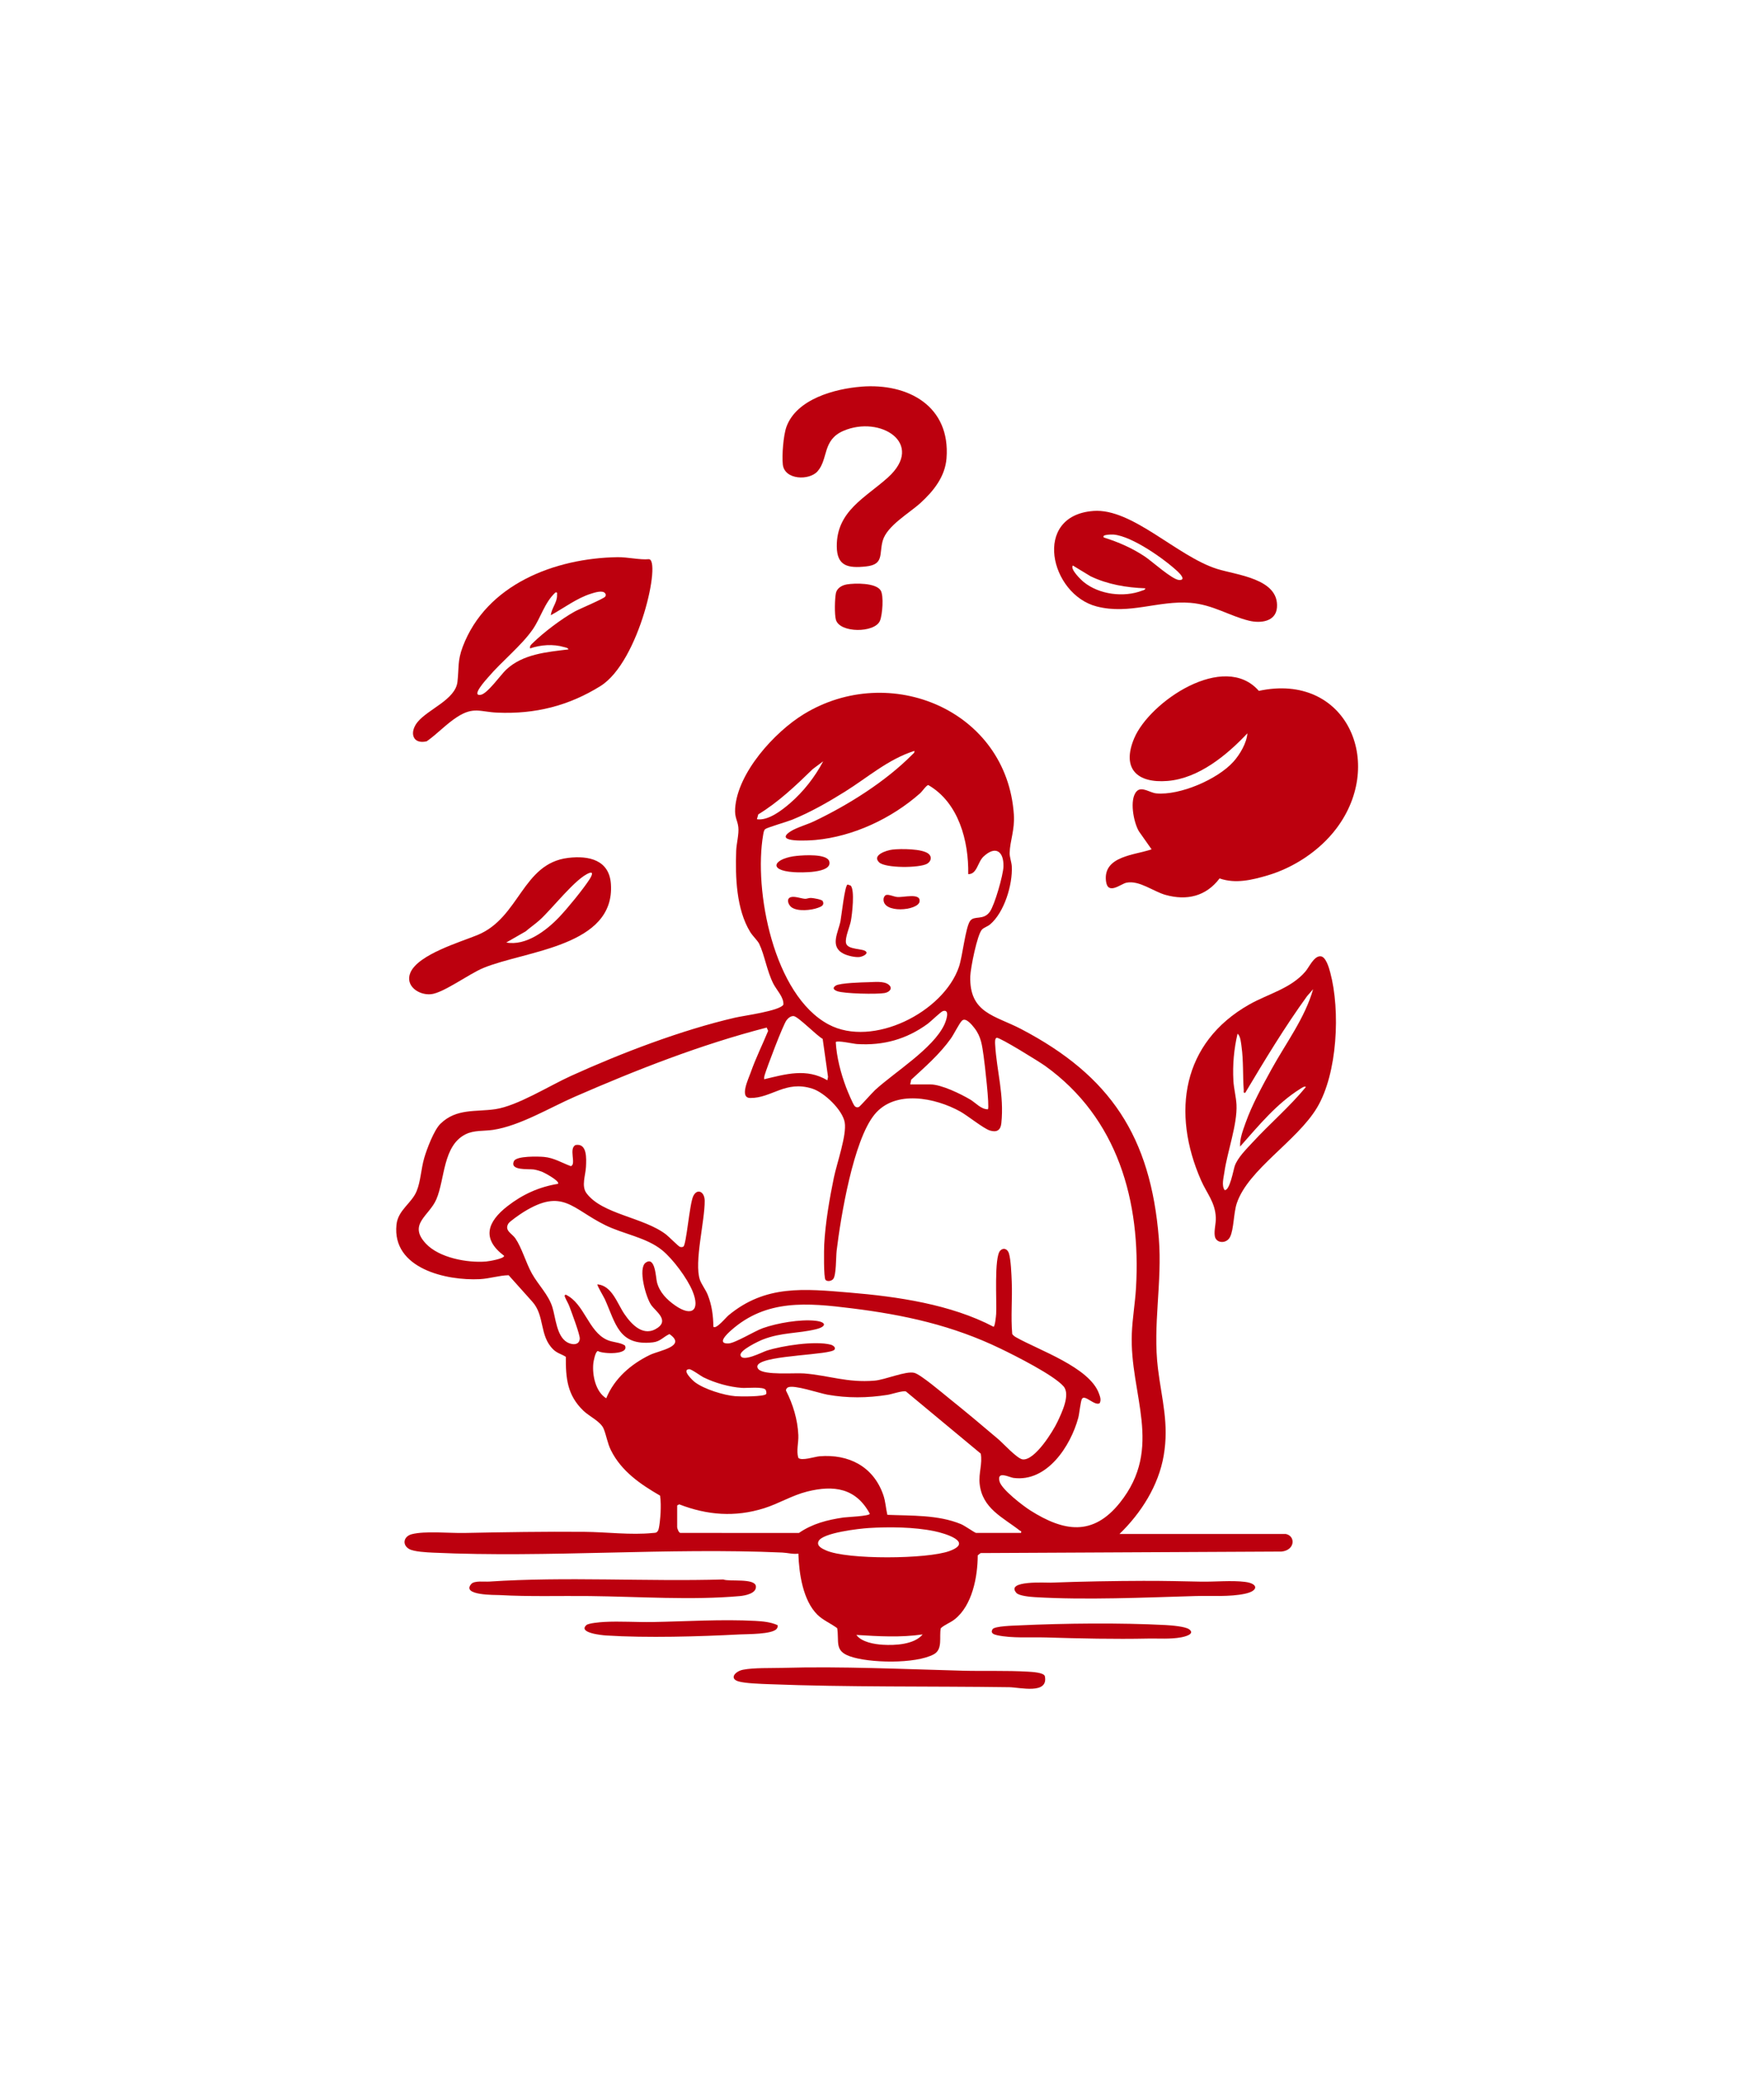 <?xml version="1.0" encoding="UTF-8"?>
<svg id="_Слой_1" xmlns="http://www.w3.org/2000/svg" version="1.1" viewBox="0 0 1292 1519.95">
  <!-- Generator: Adobe Illustrator 29.7.1, SVG Export Plug-In . SVG Version: 2.1.1 Build 8)  -->
  <defs>
    <style>
      .st0 {
        fill: #bc000e;
      }
    </style>
  </defs>
  <path class="st0" d="M941.69,1123.6c7.34,1.46,6.97,11.85-3.03,12.9l-220.43,1.1-2.11,1.68c-.05,15.66-3.97,36.67-16.88,46.85-3.14,2.48-7.18,3.82-10.18,6.51-1.33,6.36,1.69,15.44-5.15,19.13-13.33,7.18-47.5,6.51-61.64,1.39-11.18-4.04-7.56-10.53-9.07-20.52-4.49-3.38-10.41-5.85-14.45-9.82-10.74-10.55-13.55-30.47-14-44.8-4.02.57-7.86-.62-11.73-.79-84.2-3.77-171.57,3.94-255.74.07-4.45-.2-14.27-.65-17.74-2.75-5.27-3.2-3.8-9.25,2.02-10.76,9.84-2.54,27.64-.69,38.54-.91,29.26-.6,58.65-1.08,88.01-.83,16.23.14,33.85,2.48,50.08.84,1.86-.19,2.51.11,3.71-1.6,1.1-1.58,1.81-10.63,1.93-13.25.18-4.05.22-8.51-.37-12.51-14.36-8.31-28.26-17.8-35.93-33.11-2.69-5.37-3.32-10.81-5.39-15.85-2.21-5.38-10.47-9.02-14.84-13.23-11.82-11.37-12.98-23.71-12.87-39.48-3.03-1.99-6.22-2.53-9.11-5.31-10.51-10.12-6.06-24.88-15.58-35.25l-17.21-19.22c-7.05.15-13.95,2.52-21.09,2.88-24.63,1.24-64.33-7.82-61.06-39.81,1.11-10.86,11.07-15.63,14.78-24.67,2.95-7.18,3.27-16.36,5.5-24.09,1.9-6.58,7.18-20.62,11.93-25.25,11.74-11.45,25.8-8.56,40.15-10.68,16.25-2.41,39.53-17.14,55.34-24.32,36.86-16.75,80.94-33.62,120.37-42.74,6.63-1.53,32.44-4.87,35.31-9.48.47-5.42-4.94-10.62-7.36-15.41-4.74-9.4-6.39-20.97-10.32-29.13-1.14-2.37-4.84-5.84-6.55-8.62-10.28-16.74-11-40.35-10.33-59.53.18-5.26,2.17-12.34,1.56-17.44s-2.77-6.89-2.32-13.66c1.74-26.09,28.81-55.86,50.16-68.95,63.14-38.69,148.86-2.88,153.98,73.5.75,11.25-2.86,19.18-3.09,28.14-.07,2.92,1.41,6.67,1.57,9.8.7,13.33-5.51,33.8-15.94,42.54-1.75,1.46-4.44,2.27-5.83,3.65-3.56,3.53-8.46,28.51-8.63,34.23-.81,27.18,18.13,28.71,37.22,38.71,65.53,34.3,94.87,78.9,100.88,153.28,2.62,32.39-4.58,63.47-.64,95.48,2.77,22.54,8.22,40.26,4.22,63.62-3.78,22.1-16.56,42.15-32.4,57.5h121.77l-.02-.03ZM709.16,640.32c.4-24.26-6.96-52.37-29.23-65.26-1.36-.01-4.45,4.62-6.08,6.06-20.78,18.37-48.82,31.61-76.61,34.16-4.04.37-31.22,2.22-18.35-6.21,4.37-2.86,12.37-5.1,17.49-7.55,25.12-12.02,52.12-28.97,71.81-48.82.8-.81,1.79-1.31,1.5-2.67-19.28,6.15-34.06,19.39-50.89,29.9-12.3,7.68-25.18,15.04-38.65,20.52-3.53,1.44-18.23,5.67-19.68,6.87-.94.77-1.25,2.66-1.46,3.85-7.17,41.05,7.65,117.89,47.96,139.28,32.34,17.17,84.05-9.07,95.38-42.22,2.66-7.79,4.74-28.61,8.13-33.59,2.97-4.35,9.73-.14,14.48-6.77,3.58-5,9.89-27.09,10.01-33.29.21-11.18-5.93-15.3-14.6-7.17-4.44,4.16-4.68,12.99-11.21,12.9h0ZM602.94,557.63l-7.6,5.67c-12.51,12.14-24.99,24.1-39.97,33.23l-.99,3.55c8.25,1.23,18.18-6.47,24.28-11.73,9.77-8.43,18.28-19.32,24.27-30.73h0ZM612.14,763.32c.61,11.02,3.63,22.61,7.48,32.92.89,2.37,5.17,12.85,6.45,14.03.97.89,1.64.99,2.89.64.83-.24,9.91-10.59,11.91-12.41,14.58-13.36,42.41-30.31,50.75-47.88,1.12-2.35,4.57-11.53-.89-10.06-1.63.44-8.92,7.65-11.22,9.33-15.56,11.38-32.57,16.1-51.9,14.85-2.53-.16-14.56-2.87-15.47-1.41h0ZM605.97,791.3l.5-2.51-3.92-27.82c-4.27-2.24-18.02-16.49-21.28-16.7-2.15-.14-3.99,1.47-5.21,3.07-2.53,3.31-14.35,34.55-16,40.14-.3,1.02-.5,1.99-.35,3.05,16.01-3.8,30.96-8.27,46.27.76h-.01ZM666.67,794.33h14.79c7.99,0,22.17,6.93,29.14,11.06,4.13,2.45,7.92,7.19,12.96,7.15,1.4-1.37-2.45-34.35-3.13-38.98-1.14-7.79-1.74-14.13-6.75-20.56-1.89-2.43-6.42-8.03-9.12-5.36-2.01,1.99-5.89,9.93-8.14,13.09-8.13,11.41-18.79,20.68-29.04,30.14l-.72,3.45h0ZM604.65,937.53c-1.45-1.47-1.16-22.36-.97-26.02.81-15.58,3.91-33.73,7.09-49.05,2.14-10.27,9.49-31.1,7.93-40.26-1.57-9.19-14.95-22-23.76-24.79-19.71-6.26-29.69,7.02-45.49,6.85-8.06-.08-1.25-14,.38-18.67,3.64-10.41,8.6-20.32,12.78-30.51l-1.06-2.4c-48.1,12.4-94.97,30.79-140.43,50.61-18.52,8.08-40.29,21.34-59.9,24.31-6.83,1.03-13.96.11-20.25,3.27-16.72,8.41-15.02,32.85-21.39,47.65-5.23,12.15-20.93,18.16-7.69,32.37,9.74,10.46,30.4,14.27,44.1,13.15,2.08-.17,13.28-2.03,13.27-4.16-16.75-12.57-12.25-24.94,2.37-36.34,11.04-8.61,23.19-14.17,37.09-16.4,1.53-2.05-10.28-8.33-11.93-8.92-1.79-.64-4.12-1.35-5.98-1.61-3.6-.49-17.83,1.02-14.34-6.16,1.87-3.85,17.89-3.39,21.99-3.02,7.35.67,12.95,4.32,19.62,6.75,4.31-1.25-1.85-13.06,3.56-15.49,8.55-1.42,7.82,10.12,7.55,15.93-.29,6.26-3.54,14.08.37,19.37,11.47,15.53,42,17.62,58.41,30.35,1.81,1.4,9.01,8.67,10.04,8.96.88.25,1.74.32,2.54-.22,2.17-1.48,4.46-31.02,7.16-36.84,2.77-5.96,8.36-3.63,8.43,3.29.16,14.65-7.83,44.94-3.54,57.83,1.05,3.15,4.3,7.43,5.72,10.97,3.06,7.65,4.07,15.27,4.19,23.51,2.05,2.02,9.21-6.82,11.02-8.33,27.11-22.53,55.38-19.49,88.74-16.71,35.1,2.92,74.16,8.61,105.44,25.04,1.06-.21,1.8-7.75,1.91-9.49.53-8.34-1.65-41.58,2.99-46.31,2.41-2.46,5.39-1.15,6.37,2.06,1.45,4.76,1.84,15.37,2.05,20.71.52,12.74-.78,25.6.36,38.33.74,1.08,1.75,1.8,2.87,2.44,16.53,9.38,53.63,21.91,60.61,41.05.88,2.41,1.86,4.86.52,7.26-3.81,1.99-10.66-6.48-12.85-3.38-1.1,1.56-1.95,10.92-2.76,13.93-5.57,20.7-22.88,47.48-47.57,44.1-3.04-.42-12.19-5.52-10.15,2.52,1.5,5.9,17.24,17.95,22.66,21.37,24.45,15.44,45.71,19.05,65.5-5.69,32.42-40.54,6.97-79.42,8.76-124.01.44-11.07,2.41-22.28,3.06-33.36,3.69-63.49-13.35-124.36-66.52-162.59-3.93-2.83-33.29-21.06-35.49-20.62-1.5.3-1.23,3.7-1.16,4.91,1.12,19.41,6.71,36.95,4.54,57.68-.53,5.11-3.31,6.88-8.38,5.34-4.61-1.4-16.31-10.91-21.73-13.92-18.19-10.09-47.72-16.2-62.76,2.19-15.54,18.99-24.73,74.72-27.75,99.71-.55,4.54-.2,18.3-2.62,20.9-1.28,1.38-4.14,1.96-5.55.53l.03.03ZM437.56,940.76c10.68.95,14.46,13.92,19.7,21.64,5.42,7.97,14.26,17.39,24.57,10.11,8.02-5.67-1.48-11.95-4.69-16.33-4.09-5.57-10.04-27.17-4.23-31.29,7.04-4.99,7.38,10.88,8.27,14.36,1.88,7.33,7.26,12.76,13.35,17,12.27,8.54,18.44,3.53,12.72-10.45-3.85-9.42-14.41-23.64-22.3-30.05-11.5-9.35-28.26-11.76-41.61-18.32-24.52-12.05-31.13-27.46-59.88-9.63-2.17,1.35-10.19,6.81-11.18,8.54-2.96,5.12,2.75,7.17,5.22,10.79,4.73,6.93,7.72,17.94,12.13,25.8,4.71,8.38,12.06,15.37,14.93,24.52,2.4,7.64,3.06,21.17,10.73,25.69,3.43,2.02,9.01,2.54,9.34-2.58.19-2.99-6.06-19.46-7.54-23.49-.91-2.46-2.26-4.52-3.17-6.71-.38-.91-.73-1.82.52-2.01,13.61,6.56,16.38,26.7,29.95,33,4.4,2.04,9.61,1.76,13.31,4.19,3.49,7.06-16.43,6.27-19.79,4.06-1.84.21-3.22,7.46-3.38,9.22-.81,8.56,1.7,20.62,9.47,25.41,5.98-14.53,18.05-24.99,31.98-31.76,6.83-3.31,27.33-6.26,14.33-15.27-4.63,2.12-6.59,5.43-12.16,6.06-24.99,2.83-27.21-13.94-35.15-31.62-.65-1.45-5.98-10.38-5.44-10.86v-.02ZM555.36,999.4c-1,1.12-.83,2.45.17,3.53,4.28,4.63,26.47,2.54,33.36,3.09,18.23,1.44,31.5,6.93,51.59,5.29,7.98-.65,23.09-7.34,29.25-5.7,4.67,1.24,20.58,14.78,25.37,18.63,12.11,9.72,24.25,19.86,36.07,29.94,3.63,3.09,13.88,14.39,17.89,14.81,8.85.92,22.1-20.38,25.48-27.56,3.06-6.51,9.65-19.93,4.43-25.94-7.18-8.27-35.22-22.35-46.02-27.57-35.24-17.06-70.43-24.79-109.24-29.6-32.25-4-62.44-6.85-88.3,16.21-2.69,2.4-10.74,9.84-1.92,9.54,4.86-.16,19.05-9.02,25.27-11.23,10.49-3.73,27.39-6.62,38.4-5.41,8.53.94,8.23,4.35.37,6.25-13.07,3.16-25.33,2.23-38.78,7.49-3.03,1.19-17.05,7.82-16.38,11.47,1.03,5.61,15.93-2.27,19.22-3.32,11.49-3.66,35.45-7.33,46.87-4.36,1.53.4,3.88,1.92,2.79,3.57-2.67,4.06-49.7,3.95-55.89,10.89v-.02ZM561.14,1021.11c.4-.57.07-2.26-.3-2.97-1.4-2.69-13.82-1.27-17.44-1.52-9.19-.63-19.72-3.62-27.99-7.67-2.39-1.17-8.94-6.16-10.7-6.03-5.62.42,2.45,8.11,4.22,9.47,6.8,5.19,21.36,9.68,29.87,10.33,3.33.26,20.91.42,22.33-1.61h0ZM714.85,1122.84h33c.43-1.77-.34-1.25-.96-1.74-12.21-9.59-27.53-16.11-29.38-34.31-.8-7.85,2.19-14.74.8-22.05l-54.72-45.47c-2.06-.91-10.36,1.95-13.46,2.43-14.88,2.35-29.33,2.53-44.18-.14-6.1-1.1-24.41-7.44-28.81-5.33-.8.38-1.49,1.35-1.5,2.26,5.15,10.09,8.56,21.23,9.08,32.65.26,5.81-1.61,11.39-.01,16.7,2.26,2.49,12.1-.86,15.59-1.14,21.32-1.72,39.44,7.46,46.67,28.41,1.63,4.72,1.82,9.68,2.96,14.49,17.78.74,37.16-.13,53.9,6.79,2.85,1.18,9.72,6.1,11.01,6.44h0ZM495.97,1102.73v15.93c0,.84,1.25,4.51,2.64,4.18l86.54.03c9.92-6.82,20.74-9.57,32.68-11.33,2.41-.35,19.18-.98,19.23-2.75-10.14-18.82-26.32-21.14-45.83-16.26-11.22,2.81-20.85,8.89-31.72,12.28-21.18,6.61-41.44,5.07-62.01-2.9l-1.54.81h.01ZM636.17,1119.27c-6.61.41-33.78,3.42-36.65,9.65-1.62,3.53,2.69,5.47,5.43,6.7,15.57,7,74.35,6.46,90.53.47,17.92-6.63-3.59-12.99-11.21-14.55-14.85-3.04-32.94-3.22-48.11-2.28h.01ZM675.78,1197.19c-16.12,2.37-32.4,1.4-48.56.38,3.87,5.29,13.18,6.81,19.36,7.19,9.05.56,23.12-.16,29.2-7.57Z"/>
  <path class="st0" d="M843.44,622.11l-9.24-13.13c-3.94-6.52-7.18-23.44-1.72-29.31,3.71-3.99,9.6,1.01,14.38,1.47,17.29,1.65,44.94-10.3,56.49-23.15,4.83-5.37,9.77-13.8,10.27-20.84-15.01,15.95-35.61,33.01-58.43,34.88-22.47,1.84-33.85-9.1-24.46-31.29,11.36-26.87,65.92-63.76,91.28-34.68,63.8-13.77,93.29,52.44,56.79,100.81-12.21,16.19-31.16,28.72-50.57,34.41-11.4,3.34-23.38,6.21-34.98,2.15-9.92,13.16-24.01,16.42-39.58,12.08-8.98-2.5-19.28-10.89-28.65-8.94-4.19.87-13.75,9.48-14.98-1.29-2.09-18.34,21.27-18.9,33.4-23.16h0Z"/>
  <path class="st0" d="M439.77,502.56c-23.39,14.51-47.86,20.62-75.46,19.44-12.67-.54-17.32-4.59-29.42,3.14-7.9,5.05-14.66,12.48-22.36,17.86-10.48,2.46-12.89-6.61-6.62-14.21,7.81-9.45,27.6-16.31,29.13-29.29,1.19-10.08-.07-15.34,3.86-25.73,17.3-45.74,67.51-64.95,113.4-65.64,7.27-.11,16.36,2.07,22.71,1.48,9.71-.91-6.55,75.13-35.26,92.95h.02ZM388.25,474.93c-.38-2.09,1-2.94,2.26-4.18,7.73-7.6,20.87-17.5,30.34-22.77,3.57-1.98,21.45-9.43,22.42-10.97.51-.8.6-1.53.01-2.32-1.69-2.7-7.99-.57-10.48.21-10.38,3.26-19.94,10.6-29.38,15.75.57-5.27,4.77-9.38,4.57-14.78-.04-1.14.51-2.23-1.15-1.91-8.08,7.43-10.74,18.62-16.77,27.24-8.44,12.04-22.78,23.41-32.57,34.96-1.2,1.42-12.8,13.97-5.46,12.8,5-.8,14.56-14.56,18.74-18.48,12.16-11.41,29.66-12.87,45.53-14.79,0-1.1-2.32-1.47-3.19-1.72-8.02-2.37-17.02-1.67-24.87.97h0Z"/>
  <path class="st0" d="M966.86,700.45c4.21-.2,6.56,8.59,7.46,11.94,7.46,27.78,5.32,73.8-9.64,98.87-14.67,24.58-50.51,45.25-58.83,70.15-2.37,7.11-2.14,19.14-4.93,24.66-2.62,5.18-10.28,4.77-11.16-.64-.7-4.32.93-9.03.73-13.64-.47-11.16-6.58-17.59-10.78-27.15-21.81-49.64-13.98-100.96,35.28-128.86,13.79-7.81,30.32-11.59,41.11-24.14,2.73-3.17,6.04-10.98,10.74-11.2h.02ZM961.79,724.54l-4.41,5.06c-16.46,22.72-30.91,46.72-45.29,70.79-1.72.31-1.05-.75-1.13-1.88-.77-10.52-.16-21.32-1.61-31.78-.4-2.86-.7-7.73-2.93-9.58-2.66,11.39-3.69,22.78-3.04,34.51.31,5.61,1.99,11.97,2.26,17.46.72,14.44-6.74,34.51-8.87,49.53-.55,3.91-2.2,9.74.17,13.05,3.74.76,6.47-14.9,7.41-17.61,2.13-6.14,8.54-12.4,13.05-17.3,12.7-13.78,27.13-26.06,39.08-40.58-.96-.91-3.16.74-4.03,1.28-17.56,10.98-30.57,27.06-44.15,42.34-.38-5.66,2.06-11.86,3.97-17.27,4.6-13.05,12.34-27.19,19.04-39.38,10.53-19.15,24.48-37.49,30.47-58.66v.02Z"/>
  <path class="st0" d="M630.86,283.21c34.4-2.71,65.39,14.37,62.39,52.53-1.05,13.41-9.48,23.93-18.98,32.61-8.35,7.62-24.58,16.72-27.72,27.67-2.8,9.77,1.15,17.43-12.22,18.89s-21.32-.34-21.45-14.62c-.23-26.01,21-35.69,37.46-50.55,27.52-24.86-5.58-45.8-32.62-34.14-15.53,6.7-10.91,20.51-18.92,29.63-6.04,6.87-24.14,6.42-25.44-4.95-.75-6.61.4-21.47,2.66-27.68,7.43-20.34,35.4-27.84,54.84-29.37v-.02Z"/>
  <path class="st0" d="M800.8,374.26c28.49-2.14,61.24,33.19,90.62,42.46,14.35,4.53,45.54,7.11,43.86,28.29-.83,10.47-12.13,11.67-20.37,9.67-14.5-3.52-26.6-11.81-43.03-13.11-23.56-1.87-44.7,8.83-68.65,2.65-34.14-8.8-47.46-66.58-2.42-69.95h-.01ZM808.55,393.74c10.66,3.35,20.5,7.64,29.82,13.81,5.37,3.55,20.18,17.06,25.26,17.29s.99-4.28-.87-6.03c-9.99-9.4-33.55-26.03-47.11-27.24-.84-.07-9.35-.2-7.11,2.17h0ZM838.89,430.93c-13.76-.51-27.65-2.82-40.12-8.82l-12.98-7.87c-2.25,2.6,6.08,10.58,7.98,12.12,11.29,9.14,29.17,11.44,42.68,6.3.96-.37,2.23-.45,2.44-1.72h0Z"/>
  <path class="st0" d="M416.14,628.39c15.15-1.82,30.08,1.48,31.3,19.1,3.17,45.82-62.36,48.77-93.33,61.5-10.61,4.36-29.29,18.34-38.41,19.25-9,.9-19.27-6.18-15.09-15.85,5.75-13.3,36.53-22.34,49.12-27.5,30.92-12.67,32.72-52.45,66.41-56.5h0ZM370.8,690.38c14.35,2.66,29.27-8.65,38.71-18.56,6.24-6.55,17.45-20.28,22.31-27.76.87-1.34,3.56-5.93-.07-4.65-9.93,3.51-27.49,26.53-36.66,34.68-3.2,2.84-6.84,5.32-10.08,8.13l-14.21,8.16h0Z"/>
  <path class="st0" d="M573.2,1221.69c43.6-1.23,88.23.93,131.75,2.08,15.77.42,32.12-.23,47.86.7,2.89.17,11.93.56,12.49,3.43,2.65,13.48-18.34,8.06-26.15,7.95-58.58-.82-117.49.07-176.07-2.21-5.6-.22-17.3-.57-22.23-2.05-6.94-2.08-2.38-7.4,3.36-8.53,7.95-1.57,20.46-1.12,28.99-1.36h0Z"/>
  <path class="st0" d="M345.2,1160.21c2.29-2.55,9.71-1.5,13.06-1.72,56.25-3.74,114.93.08,171.5-1.54,4.44,1.78,23.27-1.18,23.89,4.99.52,5.26-7.91,6.82-11.79,7.17-34.9,3.16-74.74.37-109.96-.02-22.06-.24-44.09.51-66.04-.72-2.75-.15-28.37.44-20.65-8.16h-.01Z"/>
  <path class="st0" d="M838.74,1157.96c13.64-.04,27.18.29,40.71.57,10.22.21,22.59-1.06,32.44.18s10.03,6.54,0,8.68c-11.41,2.44-24.6,1.35-36.24,1.69-37.3,1.11-80.55,3.03-117.59.82-3.15-.19-11.65-.9-13.6-3.09-8.34-9.37,22.03-7.42,25.04-7.53,22.91-.88,46.3-1.25,69.23-1.33h0Z"/>
  <path class="st0" d="M569.52,1190.4c.27,1.07-.02,1.82-.66,2.67-3.16,4.14-21.64,3.84-26.98,4.12-29.99,1.57-68.05,2.68-97.91.78-2.84-.18-20.98-1.88-14.42-7.66,1.58-1.4,10.22-2.11,12.9-2.26,11.6-.65,23.99.27,35.72.06,24.72-.45,50.31-2.14,75.11-.82,5.44.29,11.32.86,16.24,3.11h0Z"/>
  <path class="st0" d="M746.18,1190.58c33.09-1.56,74.57-2,107.54-.25,3.94.21,14.5,1.01,17.32,3.16,4.62,3.53-3.55,5.41-6.08,5.87-7.83,1.42-16.2.72-24.16.87-24.59.49-49.63-.05-74.33-.8-11.25-.34-25.35.74-36.25-1.68-2.37-.53-4.99-1.5-3.25-4.37,1.41-2.34,15.82-2.63,19.21-2.79h0Z"/>
  <path class="st0" d="M620.2,428.07c6.01-1,21.28-1.25,24.82,4.41,2.38,3.81,1.31,17.79-.5,22.19-3.74,9.1-29.57,9.17-32.3-.77-1.09-3.98-.81-15.28,0-19.38.74-3.72,4.46-5.86,7.97-6.44h.01Z"/>
  <path class="st0" d="M620.78,647.91l2.27.75c3.15,3.22,1.08,21.14.15,25.95-.88,4.52-4.36,12.02-3.56,16.14,1.04,5.29,13.07,3.76,14.8,6.45,1.23,1.9-3.22,3.57-4.63,3.77-3.26.47-8.96-.87-11.94-2.37-10.46-5.26-3.85-15.67-2.26-23.98.71-3.73,3.12-26.11,5.17-26.7h0Z"/>
  <path class="st0" d="M653.61,622.32c5.86-.7,22.31-.77,26.68,3.24,2.51,2.31,1.49,5.48-1.19,7.08-5.41,3.23-30.7,3.4-35.23-1-5.44-5.3,5.43-8.8,9.73-9.31h.01Z"/>
  <path class="st0" d="M583.83,626.89c4.8-.45,21.98-1.73,23.56,4.12,2.37,8.79-21.24,8.16-26.1,7.83-20.09-1.37-13.78-10.43,2.54-11.95Z"/>
  <path class="st0" d="M636.17,719.45c4.12-.09,11.08-.97,14.56,1.68,3.56,2.72.8,5.61-2.82,6.26-5.54.99-29.67.51-34.69-1.36-2.56-.96-3.84-2.3-1.1-4.09,2.96-1.94,19.56-2.39,24.06-2.49h-.01Z"/>
  <path class="st0" d="M648.98,655.59c1.91-.64,5.67,1.22,8.18,1.45,4.53.43,17.34-3.25,16.36,3.34-1,6.72-27.59,9.14-26.35-2.14.11-.97.85-2.34,1.81-2.66h0Z"/>
  <path class="st0" d="M579.2,657.16c2.86-.87,7.4,1,10.47,1.21,1.24.09,2.77-.76,4.51-.63s7.66,1.06,8.41,2.29c1.44,3.04-1,4.02-3.46,4.92-5.04,1.86-14.78,2.87-19.34-.34-2.42-1.71-4.17-6.37-.58-7.45h0Z"/>
</svg>